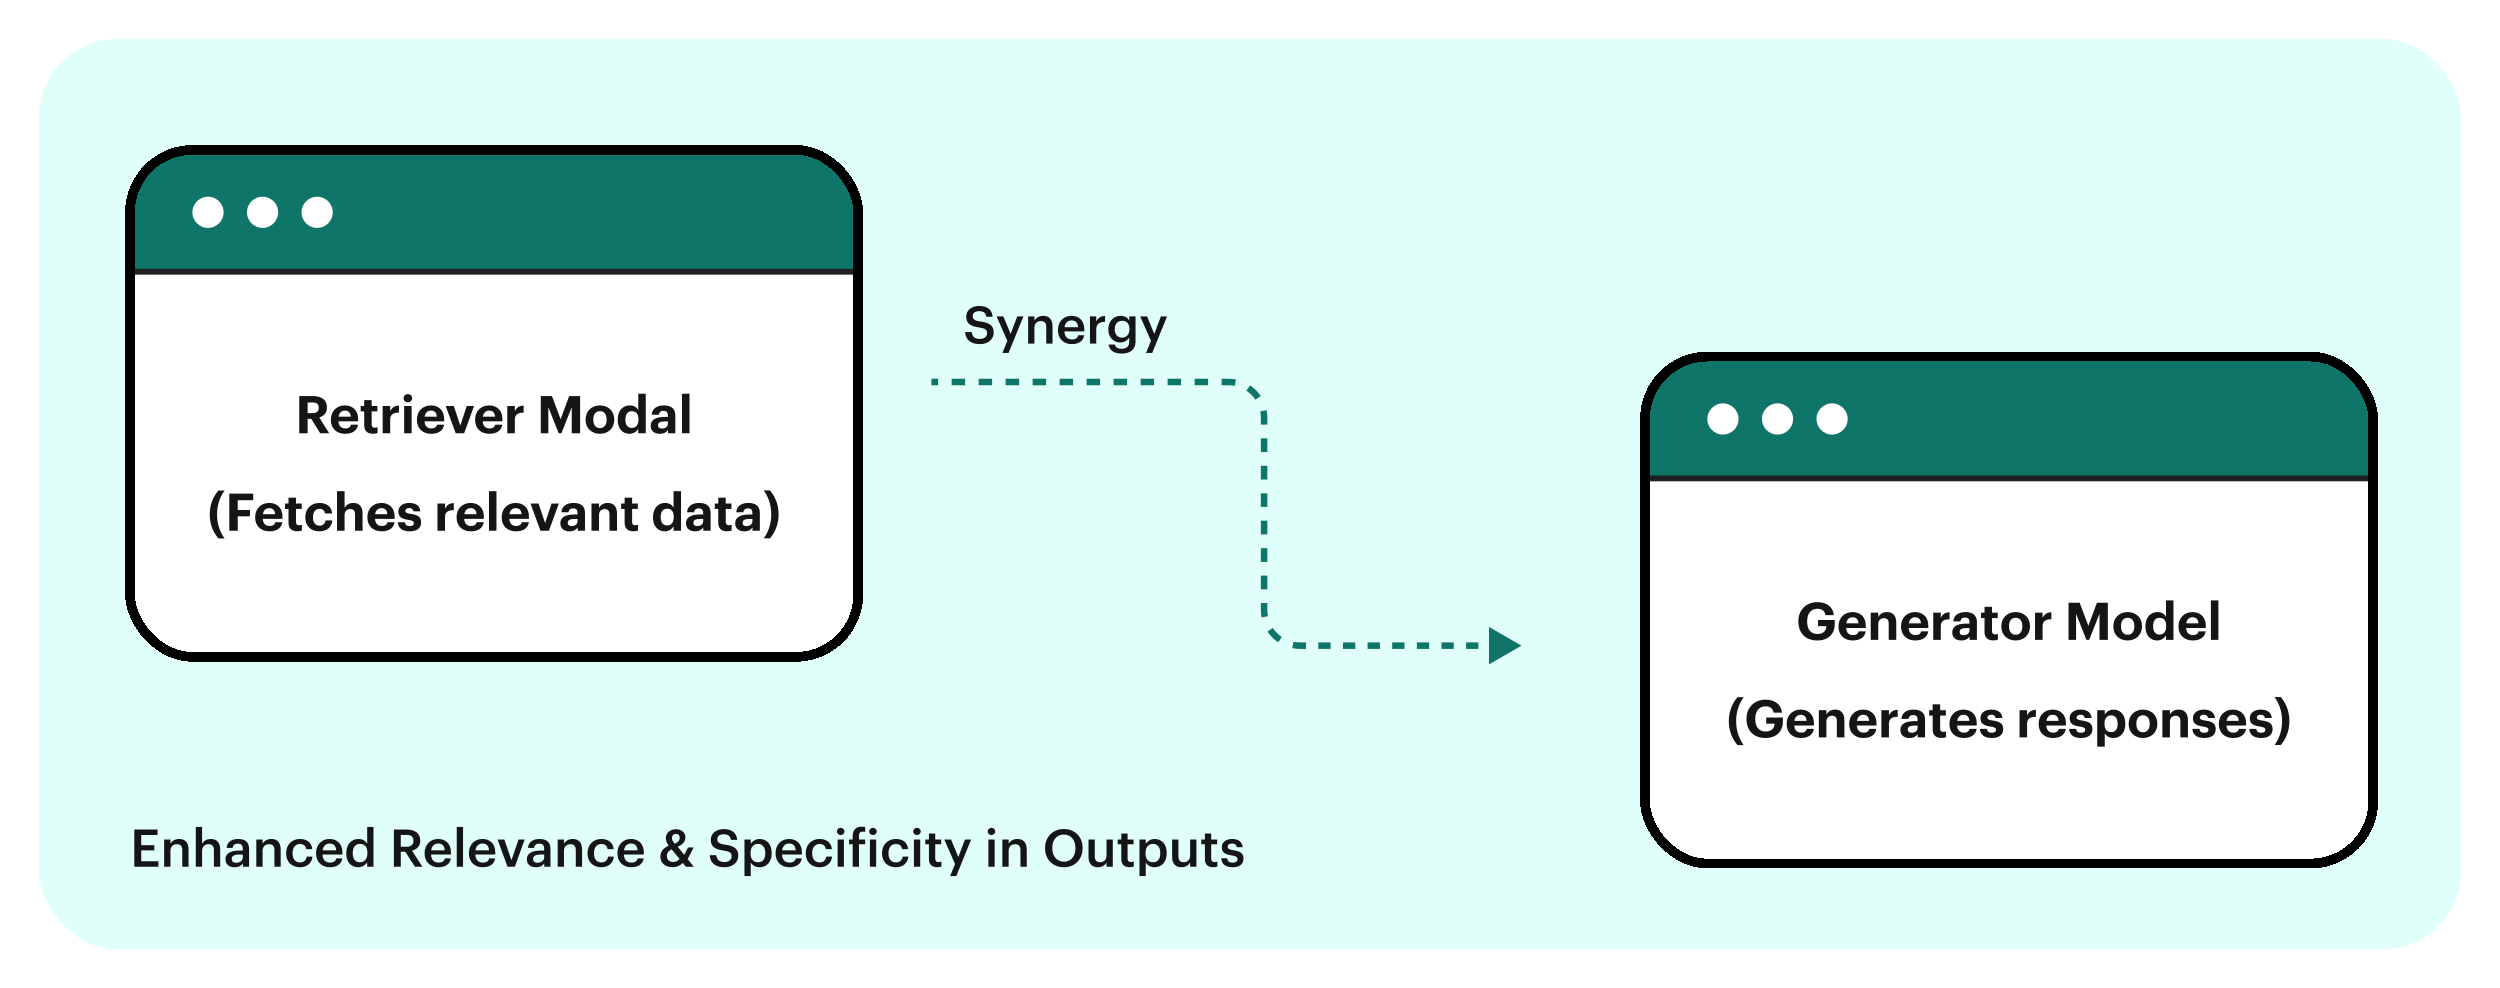 <svg width="769" height="304" viewBox="0 0 769 304" fill="none" xmlns="http://www.w3.org/2000/svg">
<g filter="url(#filter0_d_428_1640)">
<rect x="12" y="8" width="745" height="280" rx="24" fill="#E0FFFB" shape-rendering="crispEdges"/>
<g filter="url(#filter1_d_428_1640)">
<g clip-path="url(#clip0_428_1640)">
<g filter="url(#filter2_b_428_1640)">
<rect width="224" height="38.366" transform="translate(40 38.123)" fill="#107569"/>
<circle cx="63.979" cy="57.306" r="4.796" fill="white"/>
<circle cx="80.764" cy="57.306" r="4.796" fill="white"/>
<circle cx="97.549" cy="57.306" r="4.796" fill="white"/>
</g>
<path d="M40 76.489H264" stroke="#1F2024" stroke-width="3.597" stroke-linecap="round"/>
<rect width="224" height="117.549" transform="translate(40 76.489)" fill="white"/>
<path d="M92.052 125.263V113.823H96.148C98.852 113.823 100.564 114.927 100.564 117.295V117.359C100.564 119.087 99.556 119.999 98.212 120.399L101.236 125.263H98.484L95.748 120.847H94.628V125.263H92.052ZM94.628 119.087H96.084C97.38 119.087 98.036 118.543 98.036 117.439V117.375C98.036 116.207 97.332 115.807 96.084 115.807H94.628V119.087ZM106.138 125.439C103.61 125.439 101.77 123.855 101.77 121.183V121.055C101.77 118.415 103.642 116.703 106.074 116.703C108.234 116.703 110.154 117.967 110.154 120.959V121.599H104.122C104.186 122.991 104.938 123.791 106.202 123.791C107.274 123.791 107.802 123.327 107.946 122.623H110.138C109.866 124.431 108.426 125.439 106.138 125.439ZM104.154 120.175H107.898C107.818 118.911 107.178 118.303 106.074 118.303C105.034 118.303 104.33 118.991 104.154 120.175ZM114.728 125.423C112.968 125.423 112.024 124.527 112.024 122.783V118.543H110.952V116.895H112.024V115.087H114.328V116.895H116.088V118.543H114.328V122.575C114.328 123.247 114.664 123.567 115.256 123.567C115.608 123.567 115.864 123.519 116.136 123.407V125.199C115.816 125.311 115.352 125.423 114.728 125.423ZM117.704 125.263V116.895H120.024V118.495C120.552 117.375 121.368 116.783 122.728 116.767V118.927C121.016 118.911 120.024 119.471 120.024 121.071V125.263H117.704ZM124.315 125.263V116.895H126.619V125.263H124.315ZM125.451 115.759C124.715 115.759 124.139 115.215 124.139 114.495C124.139 113.775 124.715 113.231 125.451 113.231C126.203 113.231 126.779 113.775 126.779 114.495C126.779 115.215 126.203 115.759 125.451 115.759ZM132.607 125.439C130.079 125.439 128.239 123.855 128.239 121.183V121.055C128.239 118.415 130.111 116.703 132.543 116.703C134.703 116.703 136.623 117.967 136.623 120.959V121.599H130.591C130.655 122.991 131.407 123.791 132.671 123.791C133.743 123.791 134.271 123.327 134.415 122.623H136.607C136.335 124.431 134.895 125.439 132.607 125.439ZM130.623 120.175H134.367C134.287 118.911 133.647 118.303 132.543 118.303C131.503 118.303 130.799 118.991 130.623 120.175ZM140.163 125.263L137.107 116.895H139.587L141.587 122.879L143.571 116.895H145.811L142.771 125.263H140.163ZM150.513 125.439C147.985 125.439 146.145 123.855 146.145 121.183V121.055C146.145 118.415 148.017 116.703 150.449 116.703C152.609 116.703 154.529 117.967 154.529 120.959V121.599H148.497C148.561 122.991 149.313 123.791 150.577 123.791C151.649 123.791 152.177 123.327 152.321 122.623H154.513C154.241 124.431 152.801 125.439 150.513 125.439ZM148.529 120.175H152.273C152.193 118.911 151.553 118.303 150.449 118.303C149.409 118.303 148.705 118.991 148.529 120.175ZM156.047 125.263V116.895H158.367V118.495C158.895 117.375 159.711 116.783 161.071 116.767V118.927C159.359 118.911 158.367 119.471 158.367 121.071V125.263H156.047ZM166.349 125.263V113.823H169.773L172.445 120.943L175.085 113.823H178.445V125.263H175.869V117.231L172.701 125.263H171.853L168.669 117.231V125.263H166.349ZM184.545 123.679C185.841 123.679 186.593 122.719 186.593 121.135V121.023C186.593 119.423 185.841 118.463 184.545 118.463C183.265 118.463 182.497 119.391 182.497 120.991V121.119C182.497 122.719 183.233 123.679 184.545 123.679ZM184.529 125.439C182.033 125.439 180.129 123.775 180.129 121.167V121.039C180.129 118.415 182.033 116.703 184.545 116.703C187.057 116.703 188.945 118.383 188.945 120.991V121.119C188.945 123.759 187.041 125.439 184.529 125.439ZM193.637 125.439C191.605 125.439 190.005 123.983 190.005 121.199V121.071C190.005 118.319 191.589 116.703 193.685 116.703C195.029 116.703 195.861 117.295 196.325 118.143V113.103H198.629V125.263H196.325V123.871C195.893 124.719 194.869 125.439 193.637 125.439ZM194.325 123.631C195.541 123.631 196.389 122.815 196.389 121.119V120.991C196.389 119.327 195.653 118.479 194.389 118.479C193.093 118.479 192.373 119.359 192.373 121.023V121.151C192.373 122.815 193.173 123.631 194.325 123.631ZM202.944 125.439C201.424 125.439 200.144 124.703 200.144 122.943C200.144 120.991 201.936 120.255 204.496 120.255H205.44V119.919C205.44 118.927 205.136 118.383 204.08 118.383C203.168 118.383 202.752 118.847 202.656 119.567H200.464C200.608 117.583 202.176 116.703 204.224 116.703C206.272 116.703 207.728 117.535 207.728 119.807V125.263H205.472V124.255C204.992 124.927 204.256 125.439 202.944 125.439ZM203.632 123.823C204.656 123.823 205.44 123.263 205.44 122.335V121.631H204.544C203.2 121.631 202.416 121.919 202.416 122.815C202.416 123.423 202.784 123.823 203.632 123.823ZM209.783 125.263V113.103H212.087V125.263H209.783ZM67.18 157.631C65.852 156.063 64.508 153.679 64.508 150.255C64.508 146.831 65.852 144.447 67.18 142.879H69.084C67.884 144.559 66.764 146.927 66.764 150.255C66.764 153.583 67.884 155.935 69.084 157.631H67.18ZM70.537 155.263V143.823H77.881V145.855H73.129V148.879H76.889V150.831H73.129V155.263H70.537ZM82.857 155.439C80.329 155.439 78.489 153.855 78.489 151.183V151.055C78.489 148.415 80.361 146.703 82.793 146.703C84.953 146.703 86.873 147.967 86.873 150.959V151.599H80.841C80.905 152.991 81.657 153.791 82.921 153.791C83.993 153.791 84.521 153.327 84.665 152.623H86.857C86.585 154.431 85.145 155.439 82.857 155.439ZM80.873 150.175H84.617C84.537 148.911 83.897 148.303 82.793 148.303C81.753 148.303 81.049 148.991 80.873 150.175ZM91.447 155.423C89.687 155.423 88.743 154.527 88.743 152.783V148.543H87.671V146.895H88.743V145.087H91.047V146.895H92.807V148.543H91.047V152.575C91.047 153.247 91.383 153.567 91.975 153.567C92.327 153.567 92.583 153.519 92.855 153.407V155.199C92.535 155.311 92.071 155.423 91.447 155.423ZM98.214 155.439C95.766 155.439 93.91 153.919 93.91 151.183V151.055C93.91 148.351 95.846 146.703 98.23 146.703C100.166 146.703 101.958 147.551 102.166 149.951H99.974C99.814 148.975 99.222 148.527 98.278 148.527C97.078 148.527 96.278 149.423 96.278 151.023V151.151C96.278 152.831 97.03 153.695 98.326 153.695C99.254 153.695 100.006 153.151 100.118 152.079H102.214C102.086 154.063 100.646 155.439 98.214 155.439ZM103.672 155.263V143.103H105.992V148.223C106.408 147.391 107.32 146.703 108.712 146.703C110.36 146.703 111.528 147.695 111.528 149.935V155.263H109.208V150.271C109.208 149.135 108.76 148.591 107.736 148.591C106.744 148.591 105.992 149.199 105.992 150.431V155.263H103.672ZM117.372 155.439C114.844 155.439 113.004 153.855 113.004 151.183V151.055C113.004 148.415 114.876 146.703 117.308 146.703C119.468 146.703 121.388 147.967 121.388 150.959V151.599H115.356C115.42 152.991 116.172 153.791 117.436 153.791C118.508 153.791 119.036 153.327 119.18 152.623H121.372C121.1 154.431 119.66 155.439 117.372 155.439ZM115.388 150.175H119.132C119.052 148.911 118.412 148.303 117.308 148.303C116.268 148.303 115.564 148.991 115.388 150.175ZM126.025 155.439C123.769 155.439 122.457 154.447 122.377 152.639H124.537C124.633 153.391 125.001 153.823 126.009 153.823C126.905 153.823 127.321 153.487 127.321 152.911C127.321 152.335 126.825 152.095 125.625 151.919C123.401 151.583 122.537 150.943 122.537 149.311C122.537 147.567 124.137 146.703 125.849 146.703C127.705 146.703 129.097 147.375 129.305 149.295H127.177C127.049 148.607 126.665 148.287 125.865 148.287C125.113 148.287 124.681 148.639 124.681 149.151C124.681 149.679 125.081 149.887 126.297 150.063C128.393 150.367 129.545 150.895 129.545 152.687C129.545 154.495 128.233 155.439 126.025 155.439ZM134.563 155.263V146.895H136.883V148.495C137.411 147.375 138.227 146.783 139.587 146.767V148.927C137.875 148.911 136.883 149.471 136.883 151.071V155.263H134.563ZM144.81 155.439C142.282 155.439 140.442 153.855 140.442 151.183V151.055C140.442 148.415 142.314 146.703 144.746 146.703C146.906 146.703 148.826 147.967 148.826 150.959V151.599H142.794C142.858 152.991 143.61 153.791 144.874 153.791C145.946 153.791 146.474 153.327 146.618 152.623H148.81C148.538 154.431 147.098 155.439 144.81 155.439ZM142.826 150.175H146.57C146.49 148.911 145.85 148.303 144.746 148.303C143.706 148.303 143.002 148.991 142.826 150.175ZM150.408 155.263V143.103H152.712V155.263H150.408ZM158.685 155.439C156.157 155.439 154.317 153.855 154.317 151.183V151.055C154.317 148.415 156.189 146.703 158.621 146.703C160.781 146.703 162.701 147.967 162.701 150.959V151.599H156.669C156.733 152.991 157.485 153.791 158.749 153.791C159.821 153.791 160.349 153.327 160.493 152.623H162.685C162.413 154.431 160.973 155.439 158.685 155.439ZM156.701 150.175H160.445C160.365 148.911 159.725 148.303 158.621 148.303C157.581 148.303 156.877 148.991 156.701 150.175ZM166.241 155.263L163.185 146.895H165.665L167.665 152.879L169.649 146.895H171.889L168.849 155.263H166.241ZM175.163 155.439C173.643 155.439 172.363 154.703 172.363 152.943C172.363 150.991 174.155 150.255 176.715 150.255H177.659V149.919C177.659 148.927 177.355 148.383 176.299 148.383C175.387 148.383 174.971 148.847 174.875 149.567H172.683C172.827 147.583 174.395 146.703 176.443 146.703C178.491 146.703 179.947 147.535 179.947 149.807V155.263H177.691V154.255C177.211 154.927 176.475 155.439 175.163 155.439ZM175.851 153.823C176.875 153.823 177.659 153.263 177.659 152.335V151.631H176.763C175.419 151.631 174.635 151.919 174.635 152.815C174.635 153.423 175.003 153.823 175.851 153.823ZM181.938 155.263V146.895H184.258V148.223C184.674 147.391 185.586 146.703 186.978 146.703C188.626 146.703 189.794 147.695 189.794 149.935V155.263H187.474V150.271C187.474 149.135 187.026 148.591 186.002 148.591C185.01 148.591 184.258 149.199 184.258 150.431V155.263H181.938ZM194.838 155.423C193.078 155.423 192.134 154.527 192.134 152.783V148.543H191.062V146.895H192.134V145.087H194.438V146.895H196.198V148.543H194.438V152.575C194.438 153.247 194.774 153.567 195.366 153.567C195.718 153.567 195.974 153.519 196.246 153.407V155.199C195.926 155.311 195.462 155.423 194.838 155.423ZM204.496 155.439C202.464 155.439 200.864 153.983 200.864 151.199V151.071C200.864 148.319 202.448 146.703 204.544 146.703C205.888 146.703 206.72 147.295 207.184 148.143V143.103H209.488V155.263H207.184V153.871C206.752 154.719 205.728 155.439 204.496 155.439ZM205.184 153.631C206.4 153.631 207.248 152.815 207.248 151.119V150.991C207.248 149.327 206.512 148.479 205.248 148.479C203.952 148.479 203.232 149.359 203.232 151.023V151.151C203.232 152.815 204.032 153.631 205.184 153.631ZM213.803 155.439C212.283 155.439 211.003 154.703 211.003 152.943C211.003 150.991 212.795 150.255 215.355 150.255H216.299V149.919C216.299 148.927 215.995 148.383 214.939 148.383C214.027 148.383 213.611 148.847 213.515 149.567H211.323C211.467 147.583 213.035 146.703 215.083 146.703C217.131 146.703 218.587 147.535 218.587 149.807V155.263H216.331V154.255C215.851 154.927 215.115 155.439 213.803 155.439ZM214.491 153.823C215.515 153.823 216.299 153.263 216.299 152.335V151.631H215.403C214.059 151.631 213.275 151.919 213.275 152.815C213.275 153.423 213.643 153.823 214.491 153.823ZM223.635 155.423C221.875 155.423 220.931 154.527 220.931 152.783V148.543H219.859V146.895H220.931V145.087H223.235V146.895H224.995V148.543H223.235V152.575C223.235 153.247 223.571 153.567 224.163 153.567C224.515 153.567 224.771 153.519 225.043 153.407V155.199C224.723 155.311 224.259 155.423 223.635 155.423ZM228.944 155.439C227.424 155.439 226.144 154.703 226.144 152.943C226.144 150.991 227.936 150.255 230.496 150.255H231.44V149.919C231.44 148.927 231.136 148.383 230.08 148.383C229.168 148.383 228.752 148.847 228.656 149.567H226.464C226.608 147.583 228.176 146.703 230.224 146.703C232.272 146.703 233.728 147.535 233.728 149.807V155.263H231.472V154.255C230.992 154.927 230.256 155.439 228.944 155.439ZM229.632 153.823C230.656 153.823 231.44 153.263 231.44 152.335V151.631H230.544C229.2 151.631 228.416 151.919 228.416 152.815C228.416 153.423 228.784 153.823 229.632 153.823ZM234.935 157.599C236.119 155.919 237.239 153.551 237.239 150.223C237.239 146.895 236.119 144.543 234.935 142.847H236.839C238.151 144.415 239.495 146.783 239.495 150.223C239.495 153.647 238.151 156.031 236.839 157.599H234.935Z" fill="#151515"/>
</g>
<rect x="40" y="38.123" width="224" height="155.915" rx="19.183" stroke="black" stroke-width="3" shape-rendering="crispEdges"/>
</g>
<path d="M301.457 101.853C298.337 101.853 297.025 100.301 296.865 98.141H298.913C299.057 99.293 299.521 100.253 301.457 100.253C302.721 100.253 303.617 99.549 303.617 98.493C303.617 97.437 303.089 97.037 301.233 96.733C298.497 96.365 297.201 95.533 297.201 93.389C297.201 91.517 298.801 90.109 301.185 90.109C303.649 90.109 305.121 91.229 305.345 93.421H303.393C303.185 92.221 302.497 91.709 301.185 91.709C299.889 91.709 299.217 92.333 299.217 93.213C299.217 94.141 299.601 94.605 301.585 94.893C304.273 95.261 305.665 96.029 305.665 98.317C305.665 100.301 303.985 101.853 301.457 101.853ZM308.337 104.557L309.857 100.845L306.545 93.325H308.641L310.865 98.717L312.913 93.325H314.801L310.241 104.557H308.337ZM316.253 101.693V93.325H318.189V94.653C318.589 93.837 319.517 93.149 320.893 93.149C322.573 93.149 323.757 94.125 323.757 96.429V101.693H321.821V96.605C321.821 95.341 321.309 94.765 320.157 94.765C319.069 94.765 318.189 95.437 318.189 96.765V101.693H316.253ZM329.667 101.853C327.203 101.853 325.427 100.237 325.427 97.597V97.469C325.427 94.877 327.203 93.149 329.587 93.149C331.667 93.149 333.539 94.381 333.539 97.373V97.933H327.411C327.475 99.517 328.275 100.413 329.715 100.413C330.883 100.413 331.491 99.949 331.635 99.133H333.507C333.235 100.893 331.811 101.853 329.667 101.853ZM327.443 96.637H331.619C331.523 95.197 330.787 94.557 329.587 94.557C328.419 94.557 327.635 95.341 327.443 96.637ZM335.269 101.693V93.325H337.205V94.893C337.733 93.837 338.517 93.213 339.925 93.197V95.005C338.229 95.021 337.205 95.565 337.205 97.341V101.693H335.269ZM345.04 104.765C342.416 104.765 341.232 103.581 341.008 101.981H342.96C343.12 102.813 343.76 103.293 345.024 103.293C346.528 103.293 347.36 102.541 347.36 101.037V99.805C346.896 100.605 345.856 101.357 344.624 101.357C342.528 101.357 340.912 99.789 340.912 97.373V97.261C340.912 94.909 342.512 93.149 344.672 93.149C346.048 93.149 346.88 93.773 347.36 94.605V93.325H349.296V101.069C349.28 103.533 347.632 104.765 345.04 104.765ZM345.104 99.869C346.448 99.869 347.424 98.909 347.424 97.309V97.197C347.424 95.613 346.56 94.669 345.168 94.669C343.728 94.669 342.896 95.709 342.896 97.229V97.357C342.896 98.909 343.856 99.869 345.104 99.869ZM352.525 104.557L354.045 100.845L350.733 93.325H352.829L355.053 98.717L357.101 93.325H358.989L354.429 104.557H352.525Z" fill="#151515"/>
<path d="M41.312 262.608V251.168H48.464V252.848H43.44V255.984H47.472V257.584H43.44V260.928H48.736V262.608H41.312ZM50.496 262.608V254.24H52.432V255.568C52.832 254.752 53.76 254.064 55.136 254.064C56.816 254.064 58 255.04 58 257.344V262.608H56.064V257.52C56.064 256.256 55.552 255.68 54.4 255.68C53.312 255.68 52.432 256.352 52.432 257.68V262.608H50.496ZM60.23 262.608V250.368H62.166V255.568C62.566 254.752 63.494 254.064 64.87 254.064C66.55 254.064 67.734 255.04 67.734 257.344V262.608H65.798V257.52C65.798 256.256 65.286 255.68 64.134 255.68C63.046 255.68 62.166 256.352 62.166 257.68V262.608H60.23ZM72.156 262.768C70.621 262.768 69.356 262.032 69.356 260.288C69.356 258.336 71.245 257.632 73.644 257.632H74.684V257.2C74.684 256.08 74.3 255.52 73.165 255.52C72.156 255.52 71.66 256 71.564 256.832H69.692C69.853 254.88 71.404 254.064 73.276 254.064C75.148 254.064 76.621 254.832 76.621 257.12V262.608H74.716V261.584C74.172 262.304 73.436 262.768 72.156 262.768ZM72.621 261.376C73.805 261.376 74.684 260.752 74.684 259.68V258.848H73.692C72.221 258.848 71.276 259.184 71.276 260.208C71.276 260.912 71.66 261.376 72.621 261.376ZM78.84 262.608V254.24H80.775V255.568C81.175 254.752 82.103 254.064 83.48 254.064C85.159 254.064 86.344 255.04 86.344 257.344V262.608H84.407V257.52C84.407 256.256 83.895 255.68 82.743 255.68C81.656 255.68 80.775 256.352 80.775 257.68V262.608H78.84ZM92.238 262.768C89.838 262.768 88.014 261.2 88.014 258.528V258.4C88.014 255.744 89.902 254.064 92.238 254.064C94.094 254.064 95.838 254.896 96.062 257.2H94.19C94.03 256.08 93.294 255.616 92.27 255.616C90.942 255.616 89.998 256.64 89.998 258.368V258.496C89.998 260.32 90.894 261.28 92.318 261.28C93.342 261.28 94.222 260.672 94.334 259.488H96.11C95.966 261.408 94.51 262.768 92.238 262.768ZM101.457 262.768C98.993 262.768 97.217 261.152 97.217 258.512V258.384C97.217 255.792 98.993 254.064 101.377 254.064C103.457 254.064 105.329 255.296 105.329 258.288V258.848H99.201C99.265 260.432 100.065 261.328 101.505 261.328C102.673 261.328 103.281 260.864 103.425 260.048H105.297C105.025 261.808 103.601 262.768 101.457 262.768ZM99.233 257.552H103.409C103.313 256.112 102.577 255.472 101.377 255.472C100.209 255.472 99.425 256.256 99.233 257.552ZM110.194 262.768C108.098 262.768 106.514 261.28 106.514 258.56V258.432C106.514 255.76 108.098 254.064 110.274 254.064C111.634 254.064 112.482 254.688 112.946 255.52V250.368H114.882V262.608H112.946V261.2C112.498 262.032 111.426 262.768 110.194 262.768ZM110.674 261.232C112.018 261.232 113.01 260.336 113.01 258.464V258.336C113.01 256.496 112.162 255.584 110.754 255.584C109.33 255.584 108.498 256.576 108.498 258.384V258.512C108.498 260.352 109.426 261.232 110.674 261.232ZM121.156 262.608V251.168H124.996C127.508 251.168 129.268 252.192 129.268 254.528V254.592C129.268 256.384 128.148 257.296 126.724 257.664L129.94 262.608H127.636L124.644 257.984H123.284V262.608H121.156ZM123.284 256.464H124.996C126.42 256.464 127.172 255.856 127.172 254.64V254.576C127.172 253.264 126.356 252.816 124.996 252.816H123.284V256.464ZM134.848 262.768C132.384 262.768 130.608 261.152 130.608 258.512V258.384C130.608 255.792 132.384 254.064 134.768 254.064C136.848 254.064 138.72 255.296 138.72 258.288V258.848H132.592C132.656 260.432 133.456 261.328 134.896 261.328C136.064 261.328 136.672 260.864 136.816 260.048H138.688C138.416 261.808 136.992 262.768 134.848 262.768ZM132.624 257.552H136.8C136.704 256.112 135.968 255.472 134.768 255.472C133.6 255.472 132.816 256.256 132.624 257.552ZM140.497 262.608V250.368H142.433V262.608H140.497ZM148.473 262.768C146.009 262.768 144.233 261.152 144.233 258.512V258.384C144.233 255.792 146.009 254.064 148.393 254.064C150.473 254.064 152.345 255.296 152.345 258.288V258.848H146.217C146.281 260.432 147.081 261.328 148.521 261.328C149.689 261.328 150.297 260.864 150.441 260.048H152.313C152.041 261.808 150.617 262.768 148.473 262.768ZM146.249 257.552H150.425C150.329 256.112 149.593 255.472 148.393 255.472C147.225 255.472 146.441 256.256 146.249 257.552ZM156.11 262.608L153.054 254.24H155.134L157.326 260.624L159.486 254.24H161.39L158.366 262.608H156.11ZM164.86 262.768C163.324 262.768 162.06 262.032 162.06 260.288C162.06 258.336 163.948 257.632 166.348 257.632H167.388V257.2C167.388 256.08 167.004 255.52 165.868 255.52C164.86 255.52 164.364 256 164.268 256.832H162.396C162.556 254.88 164.108 254.064 165.98 254.064C167.852 254.064 169.324 254.832 169.324 257.12V262.608H167.42V261.584C166.876 262.304 166.14 262.768 164.86 262.768ZM165.324 261.376C166.508 261.376 167.388 260.752 167.388 259.68V258.848H166.396C164.924 258.848 163.98 259.184 163.98 260.208C163.98 260.912 164.364 261.376 165.324 261.376ZM171.543 262.608V254.24H173.479V255.568C173.879 254.752 174.807 254.064 176.183 254.064C177.863 254.064 179.047 255.04 179.047 257.344V262.608H177.111V257.52C177.111 256.256 176.599 255.68 175.447 255.68C174.359 255.68 173.479 256.352 173.479 257.68V262.608H171.543ZM184.941 262.768C182.541 262.768 180.717 261.2 180.717 258.528V258.4C180.717 255.744 182.605 254.064 184.941 254.064C186.797 254.064 188.541 254.896 188.765 257.2H186.893C186.733 256.08 185.997 255.616 184.973 255.616C183.645 255.616 182.701 256.64 182.701 258.368V258.496C182.701 260.32 183.597 261.28 185.021 261.28C186.045 261.28 186.925 260.672 187.037 259.488H188.813C188.669 261.408 187.213 262.768 184.941 262.768ZM194.16 262.768C191.696 262.768 189.92 261.152 189.92 258.512V258.384C189.92 255.792 191.696 254.064 194.08 254.064C196.16 254.064 198.032 255.296 198.032 258.288V258.848H191.904C191.968 260.432 192.768 261.328 194.208 261.328C195.376 261.328 195.984 260.864 196.128 260.048H198C197.728 261.808 196.304 262.768 194.16 262.768ZM191.936 257.552H196.112C196.016 256.112 195.28 255.472 194.08 255.472C192.912 255.472 192.128 256.256 191.936 257.552ZM213.382 256.688L211.51 260.272L213.43 262.608H210.982L210.022 261.44C209.302 262.176 208.358 262.752 206.886 262.752C204.662 262.752 203.126 261.488 203.126 259.488C203.126 257.808 204.166 256.832 205.702 256.096C205.094 255.296 204.806 254.528 204.806 253.84C204.806 252.032 206.294 251.072 207.958 251.072C209.526 251.072 210.838 252.016 210.838 253.552C210.838 254.88 209.942 255.824 208.454 256.464L210.47 258.928L211.638 256.688H213.382ZM207.11 261.152C207.846 261.152 208.502 260.832 209.03 260.208L206.598 257.248C205.75 257.68 205.142 258.208 205.142 259.28C205.142 260.432 205.862 261.152 207.11 261.152ZM206.694 253.856C206.694 254.384 207.014 254.88 207.558 255.536C208.63 255.04 209.078 254.528 209.078 253.632C209.078 252.976 208.63 252.496 207.958 252.496C207.254 252.496 206.694 252.944 206.694 253.856ZM222.888 262.768C219.768 262.768 218.456 261.216 218.296 259.056H220.344C220.488 260.208 220.952 261.168 222.888 261.168C224.152 261.168 225.048 260.464 225.048 259.408C225.048 258.352 224.52 257.952 222.664 257.648C219.928 257.28 218.632 256.448 218.632 254.304C218.632 252.432 220.232 251.024 222.616 251.024C225.08 251.024 226.552 252.144 226.776 254.336H224.824C224.616 253.136 223.928 252.624 222.616 252.624C221.32 252.624 220.648 253.248 220.648 254.128C220.648 255.056 221.032 255.52 223.016 255.808C225.704 256.176 227.095 256.944 227.095 259.232C227.095 261.216 225.416 262.768 222.888 262.768ZM228.996 265.472V254.24H230.932V255.584C231.396 254.784 232.436 254.064 233.668 254.064C235.764 254.064 237.38 255.616 237.38 258.32V258.448C237.38 261.136 235.828 262.768 233.668 262.768C232.34 262.768 231.38 262.112 230.932 261.296V265.472H228.996ZM233.188 261.232C234.612 261.232 235.396 260.272 235.396 258.48V258.352C235.396 256.496 234.436 255.584 233.172 255.584C231.828 255.584 230.868 256.496 230.868 258.352V258.48C230.868 260.352 231.78 261.232 233.188 261.232ZM242.801 262.768C240.337 262.768 238.561 261.152 238.561 258.512V258.384C238.561 255.792 240.337 254.064 242.721 254.064C244.801 254.064 246.673 255.296 246.673 258.288V258.848H240.545C240.609 260.432 241.409 261.328 242.849 261.328C244.017 261.328 244.625 260.864 244.769 260.048H246.641C246.369 261.808 244.945 262.768 242.801 262.768ZM240.577 257.552H244.753C244.657 256.112 243.921 255.472 242.721 255.472C241.553 255.472 240.769 256.256 240.577 257.552ZM252.066 262.768C249.666 262.768 247.842 261.2 247.842 258.528V258.4C247.842 255.744 249.73 254.064 252.066 254.064C253.922 254.064 255.666 254.896 255.89 257.2H254.018C253.858 256.08 253.122 255.616 252.098 255.616C250.77 255.616 249.826 256.64 249.826 258.368V258.496C249.826 260.32 250.722 261.28 252.146 261.28C253.17 261.28 254.05 260.672 254.162 259.488H255.938C255.794 261.408 254.338 262.768 252.066 262.768ZM257.653 262.608V254.24H259.589V262.608H257.653ZM258.597 252.864C257.957 252.864 257.445 252.384 257.445 251.76C257.445 251.12 257.957 250.64 258.597 250.64C259.237 250.64 259.749 251.12 259.749 251.76C259.749 252.384 259.237 252.864 258.597 252.864ZM262.285 262.608V255.696H261.149V254.24H262.285V253.12C262.285 251.28 263.293 250.288 265.069 250.288C265.549 250.288 265.821 250.336 266.125 250.432V251.936C265.901 251.84 265.661 251.808 265.309 251.808C264.541 251.808 264.221 252.32 264.221 253.04V254.24H266.125V255.696H264.221V262.608H262.285ZM267.575 262.608V254.24H269.511V262.608H267.575ZM268.519 252.864C267.879 252.864 267.367 252.384 267.367 251.76C267.367 251.12 267.879 250.64 268.519 250.64C269.159 250.64 269.671 251.12 269.671 251.76C269.671 252.384 269.159 252.864 268.519 252.864ZM275.535 262.768C273.135 262.768 271.311 261.2 271.311 258.528V258.4C271.311 255.744 273.199 254.064 275.535 254.064C277.391 254.064 279.135 254.896 279.359 257.2H277.487C277.327 256.08 276.591 255.616 275.567 255.616C274.239 255.616 273.295 256.64 273.295 258.368V258.496C273.295 260.32 274.191 261.28 275.615 261.28C276.639 261.28 277.519 260.672 277.631 259.488H279.407C279.263 261.408 277.807 262.768 275.535 262.768ZM281.122 262.608V254.24H283.058V262.608H281.122ZM282.066 252.864C281.426 252.864 280.914 252.384 280.914 251.76C280.914 251.12 281.426 250.64 282.066 250.64C282.706 250.64 283.218 251.12 283.218 251.76C283.218 252.384 282.706 252.864 282.066 252.864ZM288.266 262.752C286.602 262.752 285.738 261.856 285.738 260.272V255.696H284.618V254.24H285.738V252.4H287.674V254.24H289.514V255.696H287.674V260.096C287.674 260.832 288.026 261.168 288.634 261.168C289.018 261.168 289.306 261.12 289.578 261.008V262.544C289.274 262.656 288.858 262.752 288.266 262.752ZM292.252 265.472L293.772 261.76L290.46 254.24H292.556L294.78 259.632L296.828 254.24H298.716L294.156 265.472H292.252ZM304.028 262.608V254.24H305.964V262.608H304.028ZM304.972 252.864C304.332 252.864 303.82 252.384 303.82 251.76C303.82 251.12 304.332 250.64 304.972 250.64C305.612 250.64 306.124 251.12 306.124 251.76C306.124 252.384 305.612 252.864 304.972 252.864ZM308.324 262.608V254.24H310.26V255.568C310.66 254.752 311.588 254.064 312.964 254.064C314.644 254.064 315.828 255.04 315.828 257.344V262.608H313.892V257.52C313.892 256.256 313.38 255.68 312.228 255.68C311.14 255.68 310.26 256.352 310.26 257.68V262.608H308.324ZM327.279 261.056C329.439 261.056 330.799 259.408 330.799 256.928V256.8C330.799 254.448 329.487 252.704 327.247 252.704C325.007 252.704 323.679 254.352 323.679 256.816V256.944C323.679 259.44 325.199 261.056 327.279 261.056ZM327.247 262.768C323.743 262.768 321.455 260.256 321.455 256.96V256.832C321.455 253.488 323.855 251.008 327.247 251.008C330.655 251.008 333.007 253.424 333.007 256.784V256.912C333.007 260.256 330.719 262.768 327.247 262.768ZM337.702 262.768C336.054 262.768 334.822 261.824 334.822 259.6V254.24H336.758V259.376C336.758 260.64 337.286 261.216 338.406 261.216C339.446 261.216 340.358 260.544 340.358 259.216V254.24H342.294V262.608H340.358V261.296C339.942 262.112 339.062 262.768 337.702 262.768ZM347.438 262.752C345.774 262.752 344.91 261.856 344.91 260.272V255.696H343.79V254.24H344.91V252.4H346.846V254.24H348.686V255.696H346.846V260.096C346.846 260.832 347.198 261.168 347.806 261.168C348.19 261.168 348.478 261.12 348.75 261.008V262.544C348.446 262.656 348.03 262.752 347.438 262.752ZM350.496 265.472V254.24H352.432V255.584C352.896 254.784 353.936 254.064 355.168 254.064C357.264 254.064 358.88 255.616 358.88 258.32V258.448C358.88 261.136 357.328 262.768 355.168 262.768C353.84 262.768 352.88 262.112 352.432 261.296V265.472H350.496ZM354.688 261.232C356.112 261.232 356.896 260.272 356.896 258.48V258.352C356.896 256.496 355.936 255.584 354.672 255.584C353.328 255.584 352.368 256.496 352.368 258.352V258.48C352.368 260.352 353.28 261.232 354.688 261.232ZM363.421 262.768C361.773 262.768 360.541 261.824 360.541 259.6V254.24H362.477V259.376C362.477 260.64 363.005 261.216 364.125 261.216C365.165 261.216 366.077 260.544 366.077 259.216V254.24H368.013V262.608H366.077V261.296C365.661 262.112 364.781 262.768 363.421 262.768ZM373.156 262.752C371.492 262.752 370.628 261.856 370.628 260.272V255.696H369.508V254.24H370.628V252.4H372.564V254.24H374.404V255.696H372.564V260.096C372.564 260.832 372.916 261.168 373.524 261.168C373.908 261.168 374.196 261.12 374.468 261.008V262.544C374.164 262.656 373.748 262.752 373.156 262.752ZM379.157 262.768C376.997 262.768 375.733 261.776 375.653 260H377.477C377.573 260.848 378.005 261.344 379.141 261.344C380.181 261.344 380.645 260.976 380.645 260.272C380.645 259.584 380.085 259.328 378.853 259.12C376.645 258.768 375.829 258.144 375.829 256.576C375.829 254.896 377.397 254.064 378.965 254.064C380.677 254.064 382.037 254.704 382.245 256.592H380.453C380.293 255.824 379.861 255.472 378.965 255.472C378.133 255.472 377.637 255.872 377.637 256.464C377.637 257.072 378.037 257.312 379.365 257.536C381.333 257.84 382.501 258.32 382.501 260.096C382.501 261.792 381.301 262.768 379.157 262.768Z" fill="#151515"/>
<g filter="url(#filter3_d_428_1640)">
<g clip-path="url(#clip1_428_1640)">
<g filter="url(#filter4_b_428_1640)">
<rect width="224" height="38.366" transform="translate(506 101.693)" fill="#107569"/>
<circle cx="529.979" cy="120.876" r="4.796" fill="white"/>
<circle cx="546.764" cy="120.876" r="4.796" fill="white"/>
<circle cx="563.549" cy="120.876" r="4.796" fill="white"/>
</g>
<path d="M506 140.059H730" stroke="#1F2024" stroke-width="3.597" stroke-linecap="round"/>
<rect width="224" height="117.549" transform="translate(506 140.059)" fill="white"/>
<path d="M558.995 189.009C555.251 189.009 553.171 186.577 553.171 183.185V183.057C553.171 179.617 555.619 177.217 558.995 177.217C561.539 177.217 563.811 178.385 564.083 181.217H561.507C561.283 179.873 560.403 179.265 559.027 179.265C557.043 179.265 555.875 180.753 555.875 183.089V183.217C555.875 185.425 556.819 187.009 559.059 187.009C560.979 187.009 561.763 185.905 561.811 184.593H559.235V182.705H564.371V183.921C564.371 186.977 562.419 189.009 558.995 189.009ZM569.896 189.009C567.368 189.009 565.528 187.425 565.528 184.753V184.625C565.528 181.985 567.4 180.273 569.832 180.273C571.992 180.273 573.912 181.537 573.912 184.529V185.169H567.88C567.944 186.561 568.696 187.361 569.96 187.361C571.032 187.361 571.56 186.897 571.704 186.193H573.896C573.624 188.001 572.184 189.009 569.896 189.009ZM567.912 183.745H571.656C571.576 182.481 570.936 181.873 569.832 181.873C568.792 181.873 568.088 182.561 567.912 183.745ZM575.43 188.833V180.465H577.75V181.793C578.166 180.961 579.078 180.273 580.47 180.273C582.118 180.273 583.286 181.265 583.286 183.505V188.833H580.966V183.841C580.966 182.705 580.518 182.161 579.494 182.161C578.502 182.161 577.75 182.769 577.75 184.001V188.833H575.43ZM589.13 189.009C586.602 189.009 584.762 187.425 584.762 184.753V184.625C584.762 181.985 586.634 180.273 589.066 180.273C591.226 180.273 593.146 181.537 593.146 184.529V185.169H587.114C587.178 186.561 587.93 187.361 589.194 187.361C590.266 187.361 590.794 186.897 590.938 186.193H593.13C592.858 188.001 591.418 189.009 589.13 189.009ZM587.146 183.745H590.89C590.81 182.481 590.17 181.873 589.066 181.873C588.026 181.873 587.322 182.561 587.146 183.745ZM594.665 188.833V180.465H596.985V182.065C597.513 180.945 598.329 180.353 599.689 180.337V182.497C597.977 182.481 596.985 183.041 596.985 184.641V188.833H594.665ZM603.311 189.009C601.791 189.009 600.511 188.273 600.511 186.513C600.511 184.561 602.303 183.825 604.863 183.825H605.807V183.489C605.807 182.497 605.503 181.953 604.447 181.953C603.535 181.953 603.119 182.417 603.023 183.137H600.831C600.975 181.153 602.543 180.273 604.591 180.273C606.639 180.273 608.095 181.105 608.095 183.377V188.833H605.839V187.825C605.359 188.497 604.623 189.009 603.311 189.009ZM603.999 187.393C605.023 187.393 605.807 186.833 605.807 185.905V185.201H604.911C603.567 185.201 602.783 185.489 602.783 186.385C602.783 186.993 603.151 187.393 603.999 187.393ZM613.143 188.993C611.383 188.993 610.439 188.097 610.439 186.353V182.113H609.367V180.465H610.439V178.657H612.743V180.465H614.503V182.113H612.743V186.145C612.743 186.817 613.079 187.137 613.671 187.137C614.023 187.137 614.279 187.089 614.551 186.977V188.769C614.231 188.881 613.766 188.993 613.143 188.993ZM620.022 187.249C621.318 187.249 622.07 186.289 622.07 184.705V184.593C622.07 182.993 621.318 182.033 620.022 182.033C618.742 182.033 617.974 182.961 617.974 184.561V184.689C617.974 186.289 618.71 187.249 620.022 187.249ZM620.006 189.009C617.51 189.009 615.606 187.345 615.606 184.737V184.609C615.606 181.985 617.51 180.273 620.022 180.273C622.534 180.273 624.422 181.953 624.422 184.561V184.689C624.422 187.329 622.518 189.009 620.006 189.009ZM625.977 188.833V180.465H628.297V182.065C628.825 180.945 629.641 180.353 631.001 180.337V182.497C629.289 182.481 628.297 183.041 628.297 184.641V188.833H625.977ZM636.279 188.833V177.393H639.703L642.375 184.513L645.015 177.393H648.375V188.833H645.799V180.801L642.631 188.833H641.783L638.599 180.801V188.833H636.279ZM654.475 187.249C655.771 187.249 656.523 186.289 656.523 184.705V184.593C656.523 182.993 655.771 182.033 654.475 182.033C653.195 182.033 652.427 182.961 652.427 184.561V184.689C652.427 186.289 653.163 187.249 654.475 187.249ZM654.459 189.009C651.963 189.009 650.059 187.345 650.059 184.737V184.609C650.059 181.985 651.963 180.273 654.475 180.273C656.987 180.273 658.875 181.953 658.875 184.561V184.689C658.875 187.329 656.971 189.009 654.459 189.009ZM663.566 189.009C661.534 189.009 659.934 187.553 659.934 184.769V184.641C659.934 181.889 661.518 180.273 663.614 180.273C664.958 180.273 665.79 180.865 666.254 181.713V176.673H668.558V188.833H666.254V187.441C665.822 188.289 664.798 189.009 663.566 189.009ZM664.254 187.201C665.47 187.201 666.318 186.385 666.318 184.689V184.561C666.318 182.897 665.582 182.049 664.318 182.049C663.022 182.049 662.302 182.929 662.302 184.593V184.721C662.302 186.385 663.102 187.201 664.254 187.201ZM674.474 189.009C671.946 189.009 670.106 187.425 670.106 184.753V184.625C670.106 181.985 671.978 180.273 674.41 180.273C676.57 180.273 678.49 181.537 678.49 184.529V185.169H672.458C672.522 186.561 673.274 187.361 674.538 187.361C675.61 187.361 676.138 186.897 676.282 186.193H678.474C678.202 188.001 676.762 189.009 674.474 189.009ZM672.49 183.745H676.234C676.154 182.481 675.514 181.873 674.41 181.873C673.37 181.873 672.666 182.561 672.49 183.745ZM680.072 188.833V176.673H682.376V188.833H680.072ZM534.454 221.201C533.126 219.633 531.782 217.249 531.782 213.825C531.782 210.401 533.126 208.017 534.454 206.449H536.358C535.158 208.129 534.038 210.497 534.038 213.825C534.038 217.153 535.158 219.505 536.358 221.201H534.454ZM543.042 219.009C539.298 219.009 537.218 216.577 537.218 213.185V213.057C537.218 209.617 539.666 207.217 543.042 207.217C545.586 207.217 547.858 208.385 548.13 211.217H545.554C545.33 209.873 544.45 209.265 543.074 209.265C541.09 209.265 539.922 210.753 539.922 213.089V213.217C539.922 215.425 540.866 217.009 543.106 217.009C545.026 217.009 545.81 215.905 545.858 214.593H543.282V212.705H548.418V213.921C548.418 216.977 546.466 219.009 543.042 219.009ZM553.943 219.009C551.414 219.009 549.575 217.425 549.575 214.753V214.625C549.575 211.985 551.447 210.273 553.879 210.273C556.039 210.273 557.959 211.537 557.959 214.529V215.169H551.927C551.991 216.561 552.743 217.361 554.007 217.361C555.079 217.361 555.607 216.897 555.751 216.193H557.943C557.671 218.001 556.231 219.009 553.943 219.009ZM551.959 213.745H555.703C555.623 212.481 554.983 211.873 553.879 211.873C552.839 211.873 552.135 212.561 551.959 213.745ZM559.477 218.833V210.465H561.797V211.793C562.213 210.961 563.125 210.273 564.517 210.273C566.165 210.273 567.333 211.265 567.333 213.505V218.833H565.013V213.841C565.013 212.705 564.565 212.161 563.541 212.161C562.549 212.161 561.797 212.769 561.797 214.001V218.833H559.477ZM573.177 219.009C570.649 219.009 568.809 217.425 568.809 214.753V214.625C568.809 211.985 570.681 210.273 573.113 210.273C575.273 210.273 577.193 211.537 577.193 214.529V215.169H571.161C571.225 216.561 571.977 217.361 573.241 217.361C574.313 217.361 574.841 216.897 574.985 216.193H577.177C576.905 218.001 575.465 219.009 573.177 219.009ZM571.193 213.745H574.937C574.857 212.481 574.217 211.873 573.113 211.873C572.073 211.873 571.369 212.561 571.193 213.745ZM578.712 218.833V210.465H581.032V212.065C581.56 210.945 582.376 210.353 583.736 210.337V212.497C582.024 212.481 581.032 213.041 581.032 214.641V218.833H578.712ZM587.358 219.009C585.838 219.009 584.558 218.273 584.558 216.513C584.558 214.561 586.35 213.825 588.91 213.825H589.854V213.489C589.854 212.497 589.55 211.953 588.494 211.953C587.582 211.953 587.166 212.417 587.07 213.137H584.878C585.022 211.153 586.59 210.273 588.638 210.273C590.686 210.273 592.142 211.105 592.142 213.377V218.833H589.886V217.825C589.406 218.497 588.67 219.009 587.358 219.009ZM588.046 217.393C589.07 217.393 589.854 216.833 589.854 215.905V215.201H588.958C587.614 215.201 586.83 215.489 586.83 216.385C586.83 216.993 587.198 217.393 588.046 217.393ZM597.189 218.993C595.429 218.993 594.485 218.097 594.485 216.353V212.113H593.413V210.465H594.485V208.657H596.789V210.465H598.549V212.113H596.789V216.145C596.789 216.817 597.125 217.137 597.717 217.137C598.069 217.137 598.325 217.089 598.597 216.977V218.769C598.277 218.881 597.813 218.993 597.189 218.993ZM604.021 219.009C601.493 219.009 599.653 217.425 599.653 214.753V214.625C599.653 211.985 601.525 210.273 603.957 210.273C606.117 210.273 608.037 211.537 608.037 214.529V215.169H602.005C602.069 216.561 602.821 217.361 604.085 217.361C605.157 217.361 605.685 216.897 605.829 216.193H608.021C607.749 218.001 606.309 219.009 604.021 219.009ZM602.037 213.745H605.781C605.701 212.481 605.061 211.873 603.957 211.873C602.917 211.873 602.213 212.561 602.037 213.745ZM612.673 219.009C610.417 219.009 609.105 218.017 609.025 216.209H611.185C611.281 216.961 611.649 217.393 612.657 217.393C613.553 217.393 613.969 217.057 613.969 216.481C613.969 215.905 613.473 215.665 612.273 215.489C610.049 215.153 609.185 214.513 609.185 212.881C609.185 211.137 610.785 210.273 612.497 210.273C614.353 210.273 615.745 210.945 615.953 212.865H613.825C613.697 212.177 613.313 211.857 612.513 211.857C611.761 211.857 611.329 212.209 611.329 212.721C611.329 213.249 611.729 213.457 612.945 213.633C615.041 213.937 616.193 214.465 616.193 216.257C616.193 218.065 614.881 219.009 612.673 219.009ZM621.212 218.833V210.465H623.532V212.065C624.06 210.945 624.876 210.353 626.236 210.337V212.497C624.524 212.481 623.532 213.041 623.532 214.641V218.833H621.212ZM631.458 219.009C628.93 219.009 627.09 217.425 627.09 214.753V214.625C627.09 211.985 628.962 210.273 631.394 210.273C633.554 210.273 635.474 211.537 635.474 214.529V215.169H629.442C629.506 216.561 630.258 217.361 631.522 217.361C632.594 217.361 633.122 216.897 633.266 216.193H635.458C635.186 218.001 633.746 219.009 631.458 219.009ZM629.474 213.745H633.218C633.138 212.481 632.498 211.873 631.394 211.873C630.354 211.873 629.65 212.561 629.474 213.745ZM640.111 219.009C637.855 219.009 636.543 218.017 636.463 216.209H638.623C638.719 216.961 639.087 217.393 640.095 217.393C640.991 217.393 641.407 217.057 641.407 216.481C641.407 215.905 640.911 215.665 639.711 215.489C637.487 215.153 636.623 214.513 636.623 212.881C636.623 211.137 638.223 210.273 639.935 210.273C641.791 210.273 643.183 210.945 643.391 212.865H641.263C641.135 212.177 640.751 211.857 639.951 211.857C639.199 211.857 638.767 212.209 638.767 212.721C638.767 213.249 639.167 213.457 640.383 213.633C642.479 213.937 643.631 214.465 643.631 216.257C643.631 218.065 642.319 219.009 640.111 219.009ZM645.102 221.681V210.465H647.422V211.777C647.886 210.977 648.862 210.273 650.094 210.273C652.142 210.273 653.742 211.793 653.742 214.561V214.689C653.742 217.457 652.174 219.009 650.094 219.009C648.798 219.009 647.854 218.369 647.422 217.553V221.681H645.102ZM649.406 217.201C650.686 217.201 651.39 216.337 651.39 214.705V214.577C651.39 212.881 650.558 212.049 649.39 212.049C648.174 212.049 647.342 212.897 647.342 214.577V214.705C647.342 216.385 648.142 217.201 649.406 217.201ZM659.194 217.249C660.49 217.249 661.242 216.289 661.242 214.705V214.593C661.242 212.993 660.49 212.033 659.194 212.033C657.914 212.033 657.146 212.961 657.146 214.561V214.689C657.146 216.289 657.882 217.249 659.194 217.249ZM659.178 219.009C656.682 219.009 654.778 217.345 654.778 214.737V214.609C654.778 211.985 656.682 210.273 659.194 210.273C661.706 210.273 663.594 211.953 663.594 214.561V214.689C663.594 217.329 661.69 219.009 659.178 219.009ZM665.149 218.833V210.465H667.469V211.793C667.885 210.961 668.797 210.273 670.189 210.273C671.837 210.273 673.005 211.265 673.005 213.505V218.833H670.685V213.841C670.685 212.705 670.237 212.161 669.213 212.161C668.221 212.161 667.469 212.769 667.469 214.001V218.833H665.149ZM678.033 219.009C675.777 219.009 674.465 218.017 674.385 216.209H676.545C676.641 216.961 677.009 217.393 678.017 217.393C678.913 217.393 679.329 217.057 679.329 216.481C679.329 215.905 678.833 215.665 677.633 215.489C675.409 215.153 674.545 214.513 674.545 212.881C674.545 211.137 676.145 210.273 677.857 210.273C679.713 210.273 681.105 210.945 681.313 212.865H679.185C679.057 212.177 678.673 211.857 677.873 211.857C677.121 211.857 676.689 212.209 676.689 212.721C676.689 213.249 677.089 213.457 678.305 213.633C680.401 213.937 681.553 214.465 681.553 216.257C681.553 218.065 680.241 219.009 678.033 219.009ZM686.88 219.009C684.352 219.009 682.512 217.425 682.512 214.753V214.625C682.512 211.985 684.384 210.273 686.816 210.273C688.976 210.273 690.896 211.537 690.896 214.529V215.169H684.864C684.928 216.561 685.68 217.361 686.944 217.361C688.016 217.361 688.544 216.897 688.688 216.193H690.88C690.608 218.001 689.168 219.009 686.88 219.009ZM684.896 213.745H688.64C688.56 212.481 687.92 211.873 686.816 211.873C685.776 211.873 685.072 212.561 684.896 213.745ZM695.533 219.009C693.277 219.009 691.965 218.017 691.885 216.209H694.045C694.141 216.961 694.509 217.393 695.517 217.393C696.413 217.393 696.829 217.057 696.829 216.481C696.829 215.905 696.333 215.665 695.133 215.489C692.909 215.153 692.045 214.513 692.045 212.881C692.045 211.137 693.645 210.273 695.357 210.273C697.213 210.273 698.605 210.945 698.813 212.865H696.685C696.557 212.177 696.173 211.857 695.373 211.857C694.621 211.857 694.189 212.209 694.189 212.721C694.189 213.249 694.589 213.457 695.805 213.633C697.901 213.937 699.053 214.465 699.053 216.257C699.053 218.065 697.741 219.009 695.533 219.009ZM699.662 221.169C700.846 219.489 701.966 217.121 701.966 213.793C701.966 210.465 700.846 208.113 699.662 206.417H701.566C702.878 207.985 704.222 210.353 704.222 213.793C704.222 217.217 702.878 219.601 701.566 221.169H699.662Z" fill="#151515"/>
</g>
<rect x="506" y="101.693" width="224" height="155.915" rx="19.183" stroke="black" stroke-width="3" shape-rendering="crispEdges"/>
</g>
<path d="M468.008 194.602L458.008 188.829V200.376L468.008 194.602ZM286.496 114.501H288.572V112.501H286.496V114.501ZM292.724 114.501H296.876V112.501H292.724V114.501ZM301.028 114.501H305.18V112.501H301.028V114.501ZM309.332 114.501H313.483V112.501H309.332V114.501ZM317.635 114.501H321.787V112.501H317.635V114.501ZM325.939 114.501H330.091V112.501H325.939V114.501ZM334.243 114.501H338.395V112.501H334.243V114.501ZM342.547 114.501H346.699V112.501H342.547V114.501ZM350.851 114.501H355.002V112.501H350.851V114.501ZM359.154 114.501H363.306V112.501H359.154V114.501ZM367.458 114.501H371.61V112.501H367.458V114.501ZM375.762 114.501H377.838V112.501H375.762V114.501ZM377.838 114.501C378.507 114.501 379.16 114.567 379.791 114.691L380.179 112.729C379.421 112.579 378.638 112.501 377.838 112.501V114.501ZM383.393 116.185C384.484 116.915 385.424 117.855 386.154 118.946L387.816 117.833C386.94 116.525 385.814 115.399 384.506 114.523L383.393 116.185ZM387.648 122.548C387.772 123.179 387.838 123.832 387.838 124.501H389.838C389.838 123.701 389.759 122.918 389.61 122.16L387.648 122.548ZM387.838 124.501V126.612H389.838V124.501H387.838ZM387.838 130.833V135.055H389.838V130.833H387.838ZM387.838 139.276V143.498H389.838V139.276H387.838ZM387.838 147.719V151.941H389.838V147.719H387.838ZM387.838 156.162V160.384H389.838V156.162H387.838ZM387.838 164.605V168.827H389.838V164.605H387.838ZM387.838 173.048V177.27H389.838V173.048H387.838ZM387.838 181.491V183.602H389.838V181.491H387.838ZM387.838 183.602C387.838 184.402 387.916 185.185 388.066 185.943L390.028 185.555C389.903 184.924 389.838 184.271 389.838 183.602H387.838ZM389.86 190.27C390.736 191.578 391.862 192.704 393.17 193.58L394.282 191.918C393.191 191.188 392.252 190.248 391.522 189.158L389.86 190.27ZM397.497 195.374C398.255 195.524 399.038 195.602 399.838 195.602V193.602C399.169 193.602 398.516 193.537 397.885 193.412L397.497 195.374ZM399.838 195.602H401.732V193.602H399.838V195.602ZM405.519 195.602H409.306V193.602H405.519V195.602ZM413.093 195.602H416.88V193.602H413.093V195.602ZM420.668 195.602H424.455V193.602H420.668V195.602ZM428.242 195.602H432.029V193.602H428.242V195.602ZM435.817 195.602H439.604V193.602H435.817V195.602ZM443.391 195.602H447.178V193.602H443.391V195.602ZM450.965 195.602H454.753V193.602H450.965V195.602ZM458.54 195.602H462.327V193.602H458.54V195.602Z" fill="#107569"/>
</g>
<defs>
<filter id="filter0_d_428_1640" x="0" y="0" width="769" height="304" filterUnits="userSpaceOnUse" color-interpolation-filters="sRGB">
<feFlood flood-opacity="0" result="BackgroundImageFix"/>
<feColorMatrix in="SourceAlpha" type="matrix" values="0 0 0 0 0 0 0 0 0 0 0 0 0 0 0 0 0 0 127 0" result="hardAlpha"/>
<feOffset dy="4"/>
<feGaussianBlur stdDeviation="6"/>
<feComposite in2="hardAlpha" operator="out"/>
<feColorMatrix type="matrix" values="0 0 0 0 0.075 0 0 0 0 0.306 0 0 0 0 0.282 0 0 0 0.06 0"/>
<feBlend mode="normal" in2="BackgroundImageFix" result="effect1_dropShadow_428_1640"/>
<feBlend mode="normal" in="SourceGraphic" in2="effect1_dropShadow_428_1640" result="shape"/>
</filter>
<filter id="filter1_d_428_1640" x="34.5" y="36.623" width="235" height="166.915" filterUnits="userSpaceOnUse" color-interpolation-filters="sRGB">
<feFlood flood-opacity="0" result="BackgroundImageFix"/>
<feColorMatrix in="SourceAlpha" type="matrix" values="0 0 0 0 0 0 0 0 0 0 0 0 0 0 0 0 0 0 127 0" result="hardAlpha"/>
<feOffset dy="4"/>
<feGaussianBlur stdDeviation="2"/>
<feComposite in2="hardAlpha" operator="out"/>
<feColorMatrix type="matrix" values="0 0 0 0 0 0 0 0 0 0 0 0 0 0 0 0 0 0 0.25 0"/>
<feBlend mode="normal" in2="BackgroundImageFix" result="effect1_dropShadow_428_1640"/>
<feBlend mode="normal" in="SourceGraphic" in2="effect1_dropShadow_428_1640" result="shape"/>
</filter>
<filter id="filter2_b_428_1640" x="4.032" y="2.155" width="295.936" height="110.302" filterUnits="userSpaceOnUse" color-interpolation-filters="sRGB">
<feFlood flood-opacity="0" result="BackgroundImageFix"/>
<feGaussianBlur in="BackgroundImageFix" stdDeviation="17.984"/>
<feComposite in2="SourceAlpha" operator="in" result="effect1_backgroundBlur_428_1640"/>
<feBlend mode="normal" in="SourceGraphic" in2="effect1_backgroundBlur_428_1640" result="shape"/>
</filter>
<filter id="filter3_d_428_1640" x="500.5" y="100.193" width="235" height="166.915" filterUnits="userSpaceOnUse" color-interpolation-filters="sRGB">
<feFlood flood-opacity="0" result="BackgroundImageFix"/>
<feColorMatrix in="SourceAlpha" type="matrix" values="0 0 0 0 0 0 0 0 0 0 0 0 0 0 0 0 0 0 127 0" result="hardAlpha"/>
<feOffset dy="4"/>
<feGaussianBlur stdDeviation="2"/>
<feComposite in2="hardAlpha" operator="out"/>
<feColorMatrix type="matrix" values="0 0 0 0 0 0 0 0 0 0 0 0 0 0 0 0 0 0 0.25 0"/>
<feBlend mode="normal" in2="BackgroundImageFix" result="effect1_dropShadow_428_1640"/>
<feBlend mode="normal" in="SourceGraphic" in2="effect1_dropShadow_428_1640" result="shape"/>
</filter>
<filter id="filter4_b_428_1640" x="470.032" y="65.725" width="295.936" height="110.302" filterUnits="userSpaceOnUse" color-interpolation-filters="sRGB">
<feFlood flood-opacity="0" result="BackgroundImageFix"/>
<feGaussianBlur in="BackgroundImageFix" stdDeviation="17.984"/>
<feComposite in2="SourceAlpha" operator="in" result="effect1_backgroundBlur_428_1640"/>
<feBlend mode="normal" in="SourceGraphic" in2="effect1_backgroundBlur_428_1640" result="shape"/>
</filter>
<clipPath id="clip0_428_1640">
<rect x="40" y="38.123" width="224" height="155.915" rx="19.183" fill="white"/>
</clipPath>
<clipPath id="clip1_428_1640">
<rect x="506" y="101.693" width="224" height="155.915" rx="19.183" fill="white"/>
</clipPath>
</defs>
</svg>
